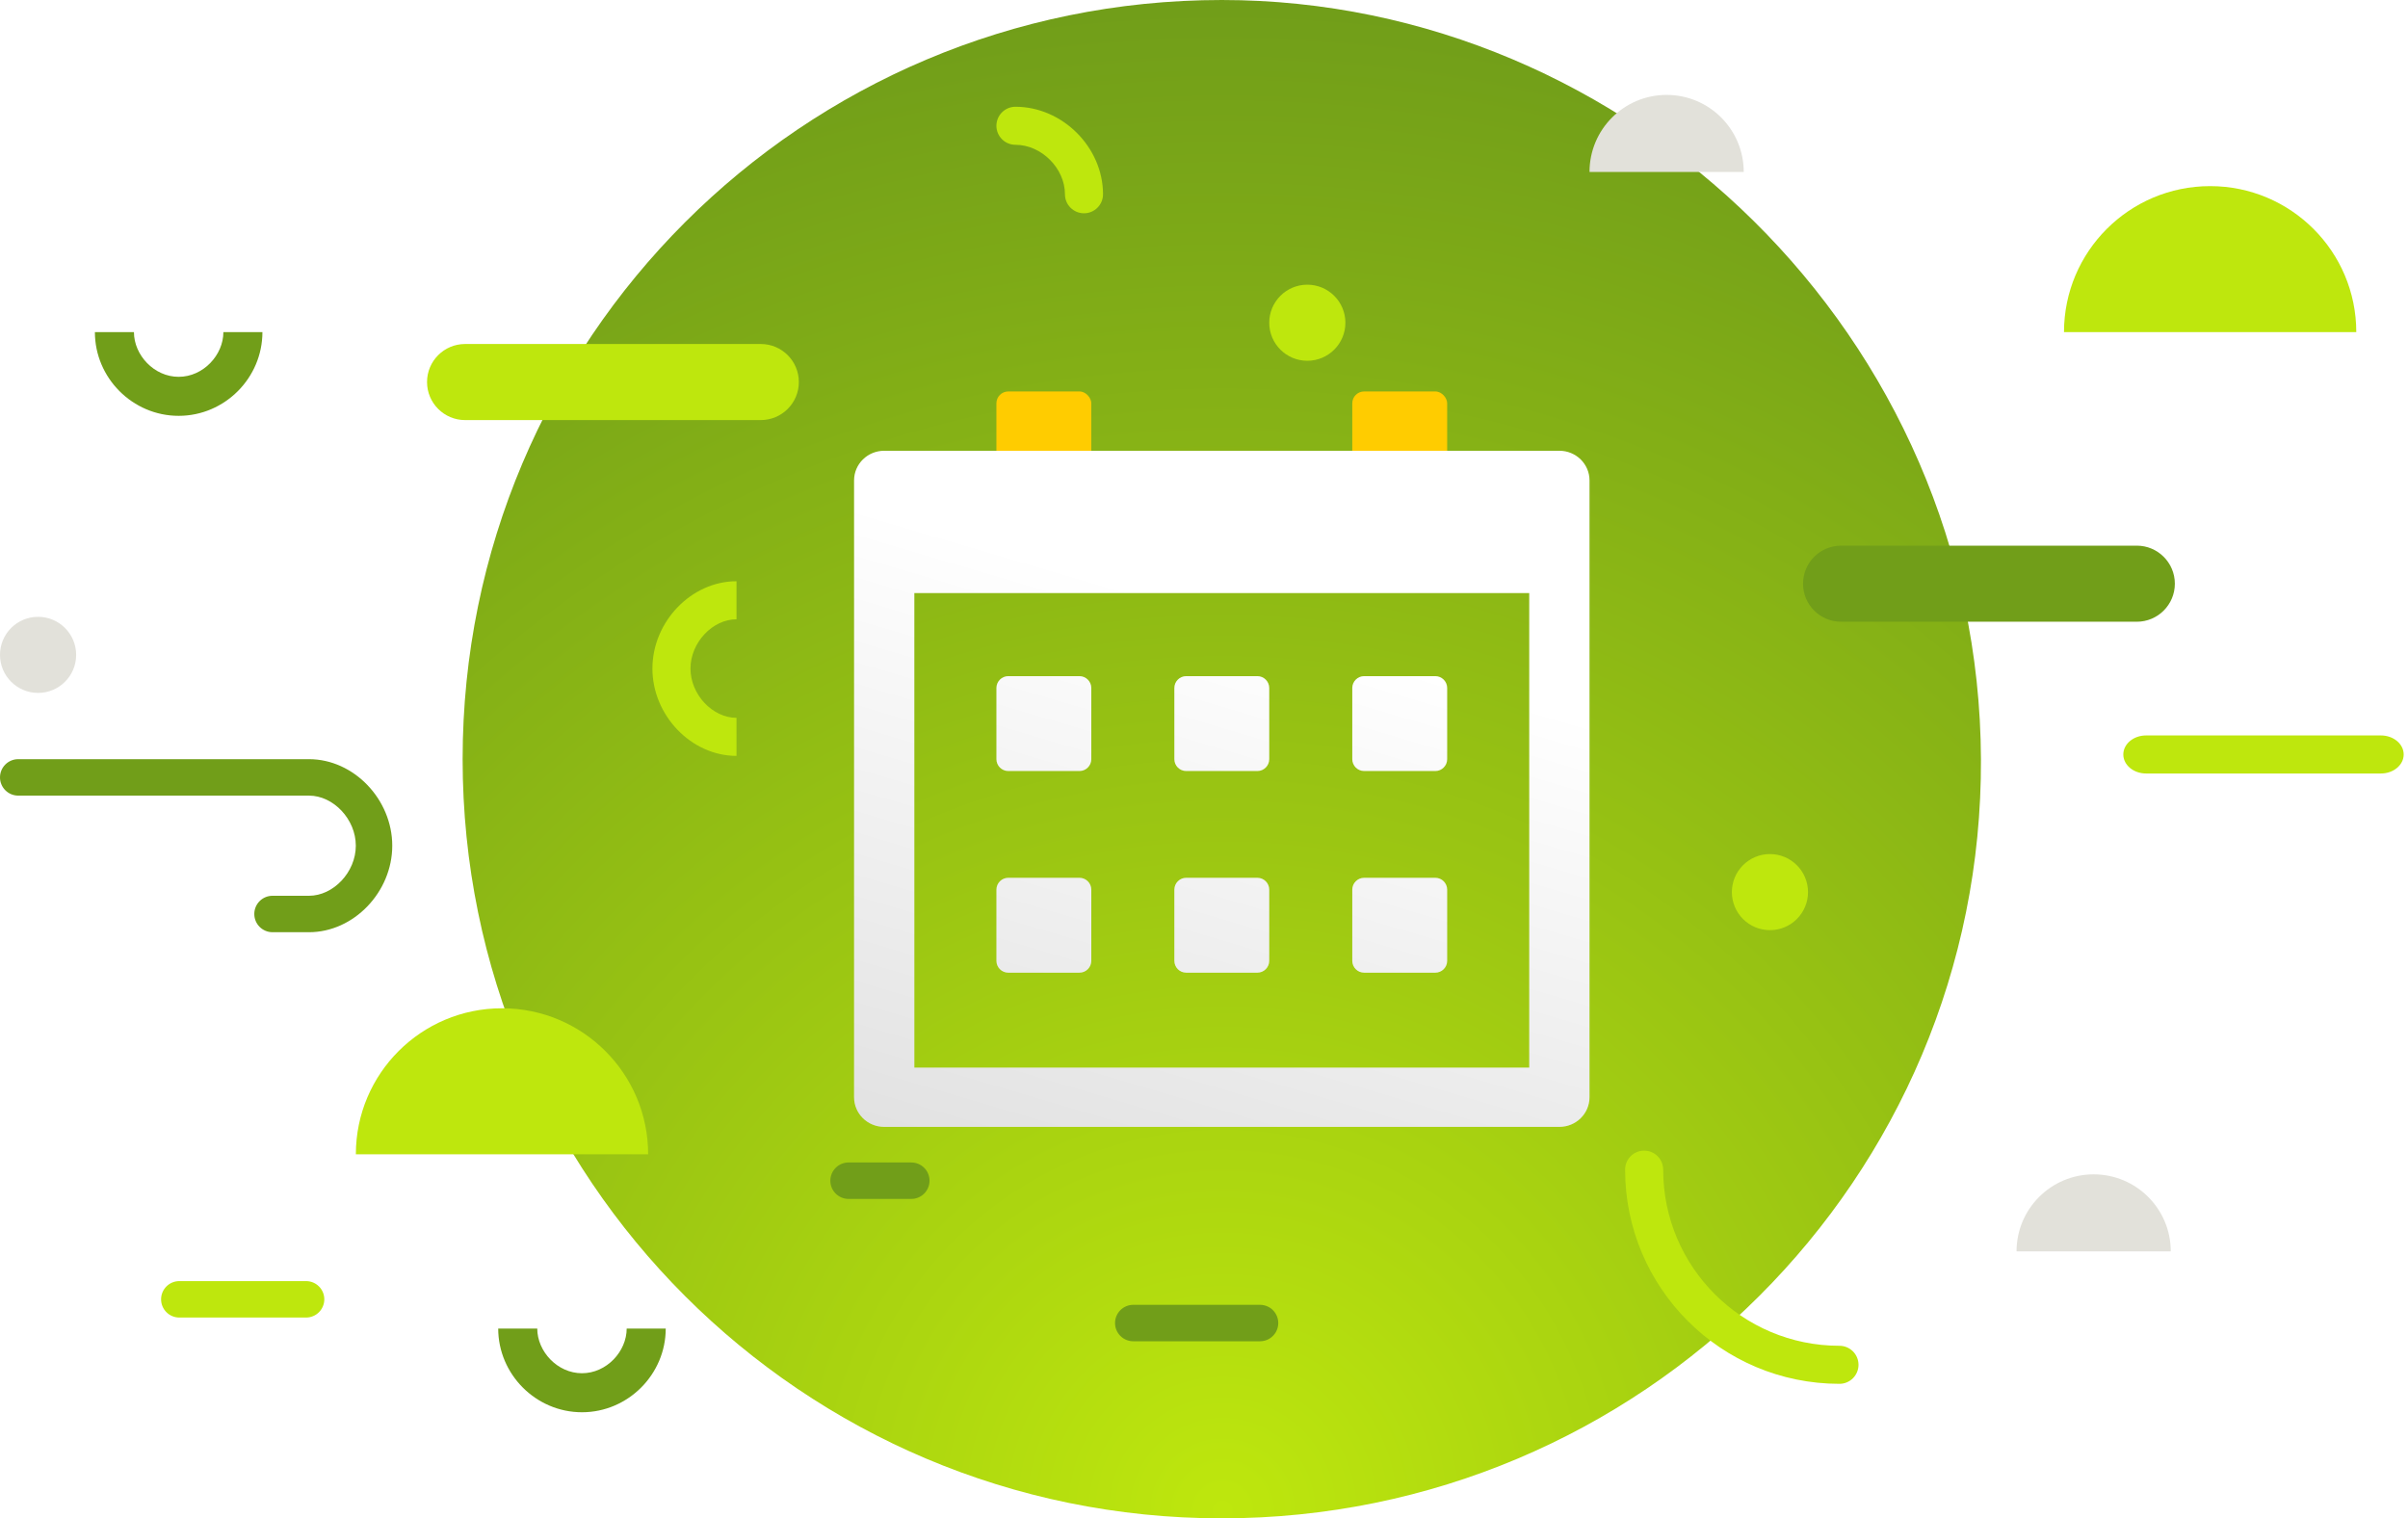 <?xml version="1.0" encoding="UTF-8"?>
<svg width="203px" height="128px" viewBox="0 0 203 128" version="1.1" xmlns="http://www.w3.org/2000/svg" xmlns:xlink="http://www.w3.org/1999/xlink">
    <title>45ACE157-7F66-455B-A956-D9FFB64A29C8</title>
    <defs>
        <radialGradient cx="50%" cy="100%" fx="50%" fy="100%" r="100%" id="radialGradient-1">
            <stop stop-color="#BEE70D" offset="0%"></stop>
            <stop stop-color="#719E19" offset="100%"></stop>
        </radialGradient>
        <path d="M64,0 C28.653,0 -1.42108547e-14,28.653 -1.42108547e-14,64 L-1.42108547e-14,64 C-1.42108547e-14,99.346 28.653,128 64,128 L64,128 C99.346,128 128.147,99.346 127.999,64 L127.999,64 C127.851,28.372 98.411,0 64,0 L64,0 Z" id="path-2"></path>
        <filter x="-19.4%" y="-19.4%" width="138.7%" height="138.7%" filterUnits="objectBoundingBox" id="filter-4">
            <feOffset dx="0" dy="2" in="SourceAlpha" result="shadowOffsetOuter1"></feOffset>
            <feGaussianBlur stdDeviation="2" in="shadowOffsetOuter1" result="shadowBlurOuter1"></feGaussianBlur>
            <feColorMatrix values="0 0 0 0 0   0 0 0 0 0   0 0 0 0 0  0 0 0 0.15 0" type="matrix" in="shadowBlurOuter1" result="shadowMatrixOuter1"></feColorMatrix>
            <feMerge>
                <feMergeNode in="shadowMatrixOuter1"></feMergeNode>
                <feMergeNode in="SourceGraphic"></feMergeNode>
            </feMerge>
        </filter>
        <linearGradient x1="5.645%" y1="129.331%" x2="40.323%" y2="20.714%" id="linearGradient-5">
            <stop stop-color="#000000" offset="0%"></stop>
            <stop stop-color="#000000" stop-opacity="0" offset="100%"></stop>
        </linearGradient>
    </defs>
    <g id="---Alerts-and-Messaging" stroke="none" stroke-width="1" fill="none" fill-rule="evenodd">
        <g id="Alerts-&amp;-Messaging-confirmationscreens" transform="translate(-618, -1849)">
            <g id="Alerts-&amp;-Messaging_Overlay_Desktop_Appointments" transform="translate(0, 1726)">
                <g id="Content" transform="translate(401, 123)">
                    <g id="icon-/-supericon-/-travel-/-regular" transform="translate(217, 0)">
                        <g transform="translate(39, 0)">
                            <mask id="mask-3" fill="white">
                                <use xlink:href="#path-2"></use>
                            </mask>
                            <use id="Mask" fill="url(#radialGradient-1)" xlink:href="#path-2"></use>
                            <g id="Group-2" filter="url(#filter-4)" mask="url(#mask-3)">
                                <g transform="translate(33, 31)">
                                    <rect id="Rectangle-3" fill="#FFCC00" x="42" y="0" width="8" height="6" rx="1"></rect>
                                    <rect id="Rectangle-3" fill="#FFCC00" x="12" y="0" width="8" height="6" rx="1"></rect>
                                    <path d="M59.459,5 C60.862,5 62,6.119 62,7.5 L62,59.5 C62,60.881 60.862,62 59.459,62 L2.541,62 C1.138,62 0,60.881 0,59.5 L0,7.5 C0,6.119 1.138,5 2.541,5 L59.459,5 Z M56.918,17 L5.081,17 L5.082,57 L56.918,57 L56.918,17 Z M19.003,41 C19.554,41 20,41.453 20,41.997 L20,48.003 C20,48.554 19.547,49 19.003,49 L12.997,49 C12.446,49 12,48.547 12,48.003 L12,41.997 C12,41.446 12.453,41 12.997,41 L19.003,41 Z M49.003,41 C49.554,41 50,41.453 50,41.997 L50,48.003 C50,48.554 49.547,49 49.003,49 L42.997,49 C42.446,49 42,48.547 42,48.003 L42,41.997 C42,41.446 42.453,41 42.997,41 L49.003,41 Z M34.003,41 C34.554,41 35,41.453 35,41.997 L35,48.003 C35,48.554 34.547,49 34.003,49 L27.997,49 C27.446,49 27,48.547 27,48.003 L27,41.997 C27,41.446 27.453,41 27.997,41 L34.003,41 Z M19.003,24 C19.554,24 20,24.453 20,24.997 L20,31.003 C20,31.554 19.547,32 19.003,32 L12.997,32 C12.446,32 12,31.547 12,31.003 L12,24.997 C12,24.446 12.453,24 12.997,24 L19.003,24 Z M49.003,24 C49.554,24 50,24.453 50,24.997 L50,31.003 C50,31.554 49.547,32 49.003,32 L42.997,32 C42.446,32 42,31.547 42,31.003 L42,24.997 C42,24.446 42.453,24 42.997,24 L49.003,24 Z M34.003,24 C34.554,24 35,24.453 35,24.997 L35,31.003 C35,31.554 34.547,32 34.003,32 L27.997,32 C27.446,32 27,31.547 27,31.003 L27,24.997 C27,24.446 27.453,24 27.997,24 L34.003,24 Z" id="Combined-Shape" fill="#FFFFFF"></path>
                                    <path d="M59.459,5 C60.862,5 62,6.119 62,7.5 L62,59.5 C62,60.881 60.862,62 59.459,62 L2.541,62 C1.138,62 0,60.881 0,59.5 L0,7.5 C0,6.119 1.138,5 2.541,5 L59.459,5 Z M56.918,16.999 L5.081,16.999 L5.082,57 L56.918,57 L56.918,16.999 Z M19.003,41 C19.554,41 20,41.453 20,41.997 L20,48.003 C20,48.554 19.547,49 19.003,49 L12.997,49 C12.446,49 12,48.547 12,48.003 L12,41.997 C12,41.446 12.453,41 12.997,41 L19.003,41 Z M49.003,41 C49.554,41 50,41.453 50,41.997 L50,48.003 C50,48.554 49.547,49 49.003,49 L42.997,49 C42.446,49 42,48.547 42,48.003 L42,41.997 C42,41.446 42.453,41 42.997,41 L49.003,41 Z M34.003,41 C34.554,41 35,41.453 35,41.997 L35,48.003 C35,48.554 34.547,49 34.003,49 L27.997,49 C27.446,49 27,48.547 27,48.003 L27,41.997 C27,41.446 27.453,41 27.997,41 L34.003,41 Z M19.003,24 C19.554,24 20,24.453 20,24.997 L20,31.003 C20,31.554 19.547,32 19.003,32 L12.997,32 C12.446,32 12,31.547 12,31.003 L12,24.997 C12,24.446 12.453,24 12.997,24 L19.003,24 Z M49.003,24 C49.554,24 50,24.453 50,24.997 L50,31.003 C50,31.554 49.547,32 49.003,32 L42.997,32 C42.446,32 42,31.547 42,31.003 L42,24.997 C42,24.446 42.453,24 42.997,24 L49.003,24 Z M34.003,24 C34.554,24 35,24.453 35,24.997 L35,31.003 C35,31.554 34.547,32 34.003,32 L27.997,32 C27.446,32 27,31.547 27,31.003 L27,24.997 C27,24.446 27.453,24 27.997,24 L34.003,24 Z" id="Combined-Shape" fill="url(#linearGradient-5)" opacity="0.15"></path>
                                </g>
                            </g>
                        </g>
                        <path d="M26.047,78.588 C29.833,78.588 33.068,75.192 33.068,71.294 C33.068,67.396 29.834,64 26.047,64 L1.536,64 C0.688,64 0,64.688 0,65.536 C0,66.384 0.688,67.072 1.536,67.072 L26.047,67.072 C28.103,67.072 29.996,69.06 29.996,71.294 C29.996,73.528 28.103,75.516 26.047,75.516 L22.974,75.516 C22.126,75.516 21.438,76.203 21.438,77.052 C21.438,77.9 22.126,78.588 22.974,78.588 L26.047,78.588 Z" id="conf-copy-8" fill="#719E19" fill-rule="nonzero"></path>
                        <path d="M76.825,101.072 C77.674,101.072 78.361,100.384 78.361,99.536 C78.361,98.688 77.674,98 76.825,98 L71.536,98 C70.688,98 70,98.688 70,99.536 C70,100.384 70.688,101.072 71.536,101.072 L76.825,101.072 Z" id="conf-copy-15" fill="#719E19" fill-rule="nonzero"></path>
                        <path d="M30,97.309 C30,90.511 35.515,85 42.32,85 C49.124,85 54.64,90.511 54.64,97.309" id="conf-copy-19" fill="#BEE70D"></path>
                        <path d="M174,28 C174,21.202 179.515,15.691 186.32,15.691 C193.124,15.691 198.64,21.202 198.64,28" id="conf-copy-19" fill="#BEE70D"></path>
                        <path d="M85.605,9 C84.719,9 84,9.718 84,10.604 C84,11.489 84.719,12.207 85.605,12.207 C87.795,12.207 89.778,14.188 89.778,16.376 C89.778,17.262 90.496,17.98 91.383,17.98 C92.269,17.98 92.987,17.262 92.987,16.376 C92.987,12.417 89.568,9 85.605,9 Z" id="conf-copy-3" fill="#BEE70D" fill-rule="nonzero"></path>
                        <path d="M113.42,27.207 C113.42,28.978 111.982,30.414 110.21,30.414 C108.437,30.414 107,28.978 107,27.207 C107,25.436 108.437,24 110.21,24 C111.982,24 113.42,25.436 113.42,27.207" id="conf-copy-4" fill="#BEE70D"></path>
                        <path d="M55,63.723 C58.826,63.723 62.09,60.296 62.09,56.362 C62.09,52.427 58.826,49 55,49 L55,52.207 C57.017,52.207 58.88,54.164 58.88,56.362 C58.88,58.559 57.016,60.516 55,60.516 L55,63.723 Z" id="conf-copy-9" fill="#BEE70D" fill-rule="nonzero" transform="translate(58.545, 56.361) scale(-1, 1) translate(-58.545, -56.361) "></path>
                        <path d="M152.42,75.207 C152.42,76.978 150.982,78.414 149.21,78.414 C147.437,78.414 146,76.978 146,75.207 C146,73.436 147.437,72 149.21,72 C150.982,72 152.42,73.436 152.42,75.207" id="conf-copy-12" fill="#BEE70D"></path>
                        <path d="M64.135,35.414 C65.908,35.414 67.345,33.978 67.345,32.207 C67.345,30.436 65.908,29 64.135,29 L39.21,29 C37.437,29 36,30.436 36,32.207 C36,33.978 37.437,35.414 39.21,35.414 L64.135,35.414 Z" id="conf-copy-18" fill="#BEE70D" fill-rule="nonzero"></path>
                        <path d="M180.135,52.414 C181.908,52.414 183.345,50.978 183.345,49.207 C183.345,47.436 181.908,46 180.135,46 L155.21,46 C153.437,46 152,47.436 152,49.207 C152,50.978 153.437,52.414 155.21,52.414 L180.135,52.414 Z" id="conf-copy-18" fill="#719E19" fill-rule="nonzero"></path>
                        <path d="M95.536,110 C94.688,110 94,110.688 94,111.536 C94,112.384 94.688,113.072 95.536,113.072 L106.224,113.072 C107.072,113.072 107.76,112.384 107.76,111.536 C107.76,110.688 107.072,110 106.224,110 L95.536,110 Z" id="conf-copy-16" fill="#719E19" fill-rule="nonzero"></path>
                        <path d="M153.466,115.056 C153.466,115.942 154.185,116.66 155.071,116.66 C155.957,116.66 156.676,115.942 156.676,115.056 C156.676,105.084 148.585,97 138.605,97 C137.719,97 137,97.718 137,98.604 C137,99.489 137.719,100.207 138.605,100.207 C146.813,100.207 153.466,106.855 153.466,115.056 Z" id="conf-copy-7" fill="#BEE70D" fill-rule="nonzero" transform="translate(146.838, 106.83) scale(-1, -1) translate(-146.838, -106.83) "></path>
                        <path d="M15.116,108 C14.268,108 13.58,108.688 13.58,109.536 C13.58,110.384 14.268,111.072 15.116,111.072 L25.804,111.072 C26.652,111.072 27.34,110.384 27.34,109.536 C27.34,108.688 26.652,108 25.804,108 L15.116,108 Z" id="conf-copy" fill="#BEE70D" fill-rule="nonzero"></path>
                        <path d="M6.42,55.207 C6.42,56.978 4.982,58.414 3.21,58.414 C1.437,58.414 8.8817842e-16,56.978 8.8817842e-16,55.207 C8.8817842e-16,53.436 1.437,52 3.21,52 C4.982,52 6.42,53.436 6.42,55.207" id="conf" fill="#E2E1DA"></path>
                        <path d="M15.062,31.289 C17.14,31.289 18.831,33.131 18.831,35.056 L22.123,35.056 C22.123,31.207 18.955,28 15.062,28 C11.168,28 8,31.207 8,35.056 L11.292,35.056 C11.292,33.131 12.983,31.289 15.062,31.289" id="conf" fill="#719E19" transform="translate(15.062, 31.528) scale(1, -1) translate(-15.062, -31.528) "></path>
                        <path d="M49.062,115.289 C51.14,115.289 52.831,117.131 52.831,119.056 L56.123,119.056 C56.123,115.207 52.955,112 49.062,112 C45.168,112 42,115.207 42,119.056 L45.292,119.056 C45.292,117.131 46.983,115.289 49.062,115.289" id="conf" fill="#719E19" transform="translate(49.062, 115.528) scale(1, -1) translate(-49.062, -115.528) "></path>
                        <path d="M200.717,65.207 C201.777,65.207 202.636,64.489 202.636,63.604 C202.636,62.718 201.777,62 200.717,62 L180.919,62 C179.859,62 179,62.718 179,63.604 C179,64.489 179.859,65.207 180.919,65.207 L200.717,65.207 Z" id="conf" fill="#BEE70D" fill-rule="nonzero"></path>
                        <path d="M170,105.495 C170,101.908 172.91,99 176.5,99 C180.09,99 183,101.908 183,105.495" id="conf" fill="#E2E1DA"></path>
                        <path d="M134,14.495 C134,10.908 136.91,8 140.5,8 C144.09,8 147,10.908 147,14.495" id="conf" fill="#E2E1DA"></path>
                    </g>
                </g>
            </g>
        </g>
    </g>
</svg>